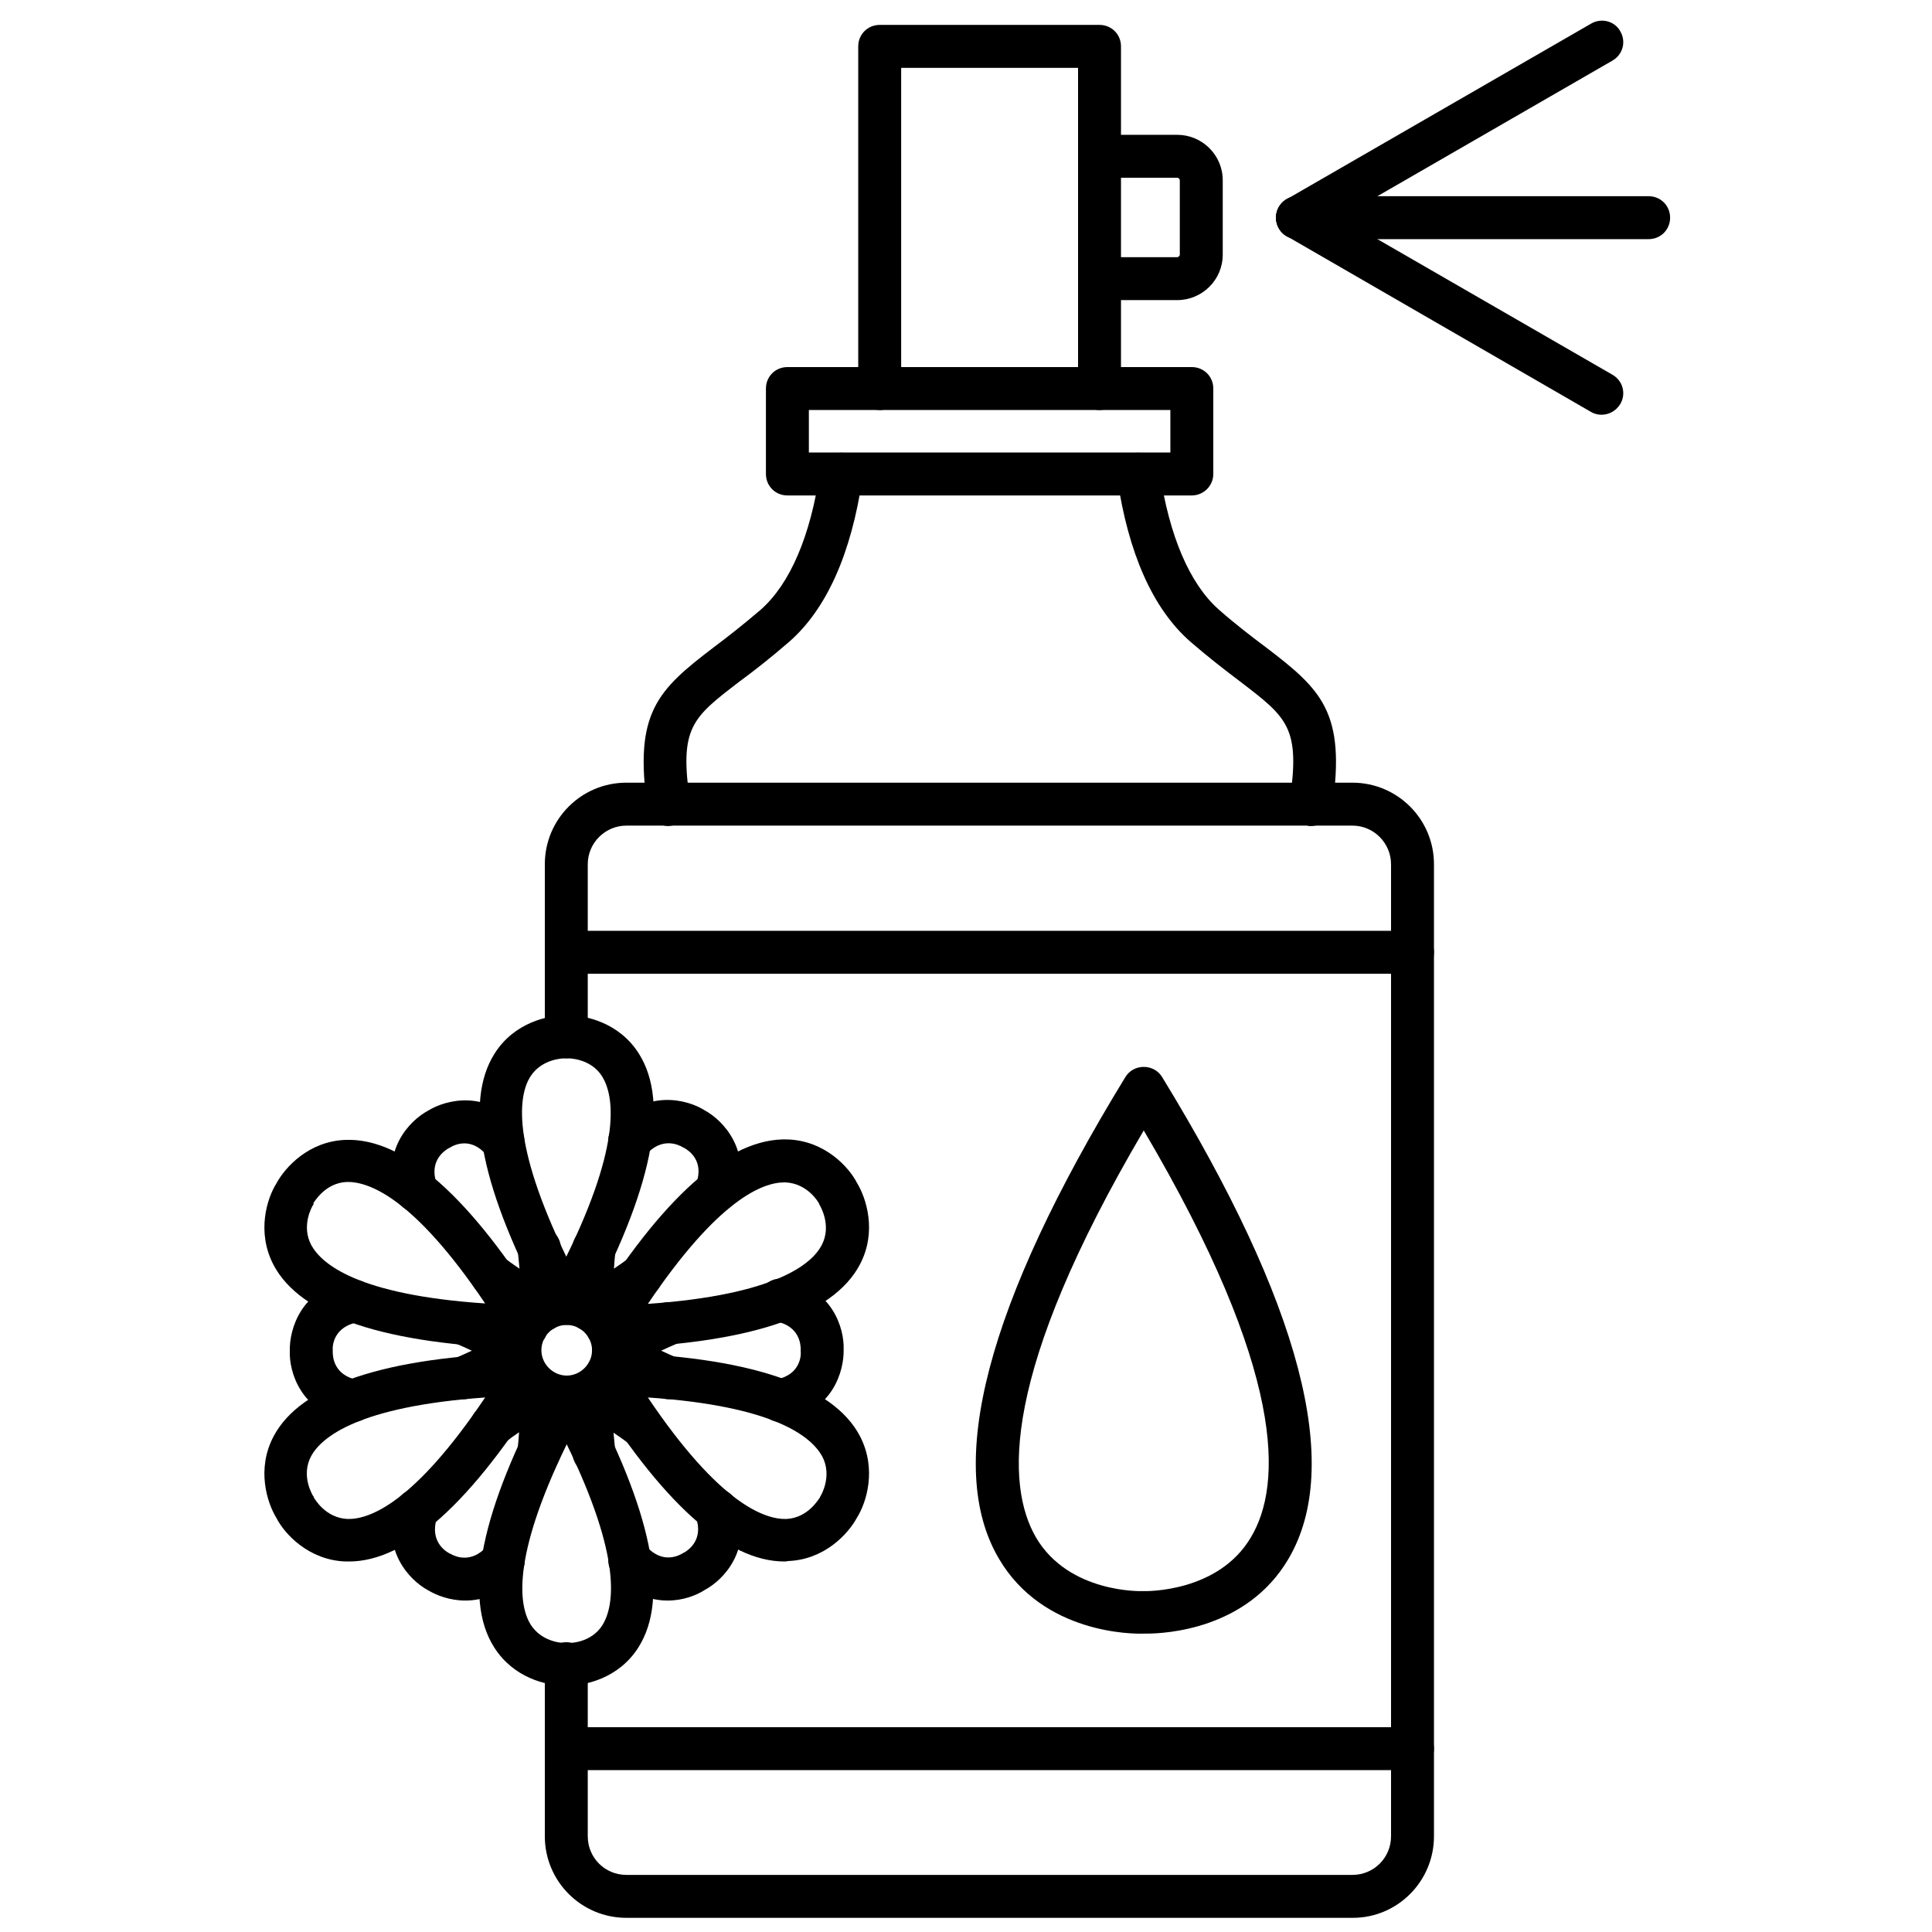 <svg xmlns="http://www.w3.org/2000/svg" width="512" viewBox="0 0 450 450" height="512" id="Layer_1"><path d="m315.1 446.7h-169.2c-10.5 0-19-8.5-19-19v-40.2c0-2.8 2.2-5 5-5s5 2.2 5 5v40.2c0 5 4 9 9 9h169.1c5 0 9-4 9-9v-226.4c0-4.9-4-9-9-9h-169.1c-4.9 0-9 4-9 9v40.2c0 2.8-2.2 5-5 5s-5-2.2-5-5v-40.2c0-10.5 8.5-19 19-19h169.1c10.5 0 19 8.5 19 19v226.4c0 10.5-8.5 19-18.9 19z"></path><path d="m329 412.3h-197c-2.8 0-5-2.2-5-5s2.2-5 5-5h197c2.8 0 5 2.2 5 5s-2.2 5-5 5zm0-185.5h-197c-2.8 0-5-2.2-5-5s2.2-5 5-5h197c2.8 0 5 2.2 5 5s-2.2 5-5 5z"></path><path d="m155.7 192.4c-2.4 0-4.6-1.8-4.9-4.3-3.2-22.1 2.4-27.4 15.4-37.3 3.2-2.4 6.8-5.2 11-8.8 6.8-6 11.6-17.1 13.8-32.3.4-2.7 2.9-4.6 5.7-4.2 2.7.4 4.6 2.9 4.2 5.7-2.6 17.8-8.4 30.7-17.1 38.3-4.4 3.8-8.1 6.7-11.5 9.2-11.1 8.5-14.1 10.7-11.6 27.9.4 2.7-1.5 5.3-4.2 5.7-.3 0-.6.1-.8.1z"></path><path d="m305.3 192.4c-.2 0-.5 0-.7-.1-2.7-.4-4.6-2.9-4.2-5.7 2.5-17.2-.5-19.4-11.6-27.9-3.3-2.5-7.1-5.4-11.5-9.2-8.8-7.7-14.5-20.6-17.1-38.3-.4-2.7 1.5-5.3 4.2-5.7s5.3 1.5 5.7 4.2c2.2 15.1 7 26.3 13.8 32.3 4.1 3.6 7.8 6.4 11 8.8 13 9.9 18.6 15.2 15.4 37.3-.4 2.5-2.5 4.3-5 4.3z"></path><path d="m277.6 115.4h-94.2c-2.8 0-5-2.2-5-5v-19.9c0-2.8 2.2-5 5-5h94.2c2.8 0 5 2.2 5 5v19.9c0 2.8-2.3 5-5 5zm-89.2-10h84.2v-9.9h-84.2z"></path><path d="m256.1 95.5c-2.8 0-5-2.2-5-5v-74.7h-41.2v74.7c0 2.8-2.2 5-5 5s-5-2.2-5-5v-79.7c0-2.8 2.2-5 5-5h51.2c2.8 0 5 2.2 5 5v79.7c0 2.8-2.2 5-5 5z"></path><path d="m384 55.7h-81.8c-2.8 0-5-2.2-5-5s2.2-5 5-5h81.8c2.8 0 5 2.2 5 5s-2.2 5-5 5z"></path><path d="m302.2 55.7c-1.7 0-3.4-.9-4.3-2.5-1.4-2.4-.6-5.4 1.8-6.8l70.9-40.9c2.4-1.4 5.5-.6 6.8 1.8 1.4 2.4.6 5.4-1.8 6.8l-70.9 40.9c-.8.4-1.7.7-2.5.7z"></path><path d="m373 96.6c-.8 0-1.7-.2-2.5-.7l-70.8-40.9c-2.4-1.4-3.2-4.4-1.8-6.8s4.4-3.2 6.8-1.8l70.9 40.9c2.4 1.4 3.2 4.4 1.8 6.8-1 1.6-2.6 2.5-4.4 2.5z"></path><path d="m274.2 69.9h-18.1c-2.8 0-5-2.2-5-5s2.2-5 5-5h18.1c.3 0 .6-.3.6-.6v-17.3c0-.3-.3-.6-.6-.6h-18.1c-2.8 0-5-2.2-5-5s2.2-5 5-5h18.1c5.8 0 10.6 4.7 10.6 10.6v17.3c0 5.9-4.8 10.6-10.6 10.6z"></path><path d="m132 308.6c-1.8 0-3.5-1-4.4-2.6-15.5-28.7-19.7-49.1-12.4-60.6 4.6-7.3 12.6-9 16.8-8.9 4.2-.1 12.2 1.6 16.8 8.9 7.3 11.5 3.1 31.9-12.4 60.6-.9 1.6-2.6 2.6-4.4 2.6zm-.3-62.1c-.8 0-5.6.2-8.2 4.3-2.6 4.2-4.6 15.1 8.4 41.9 13.1-26.7 11-37.6 8.4-41.9-2.7-4.4-8-4.3-8.2-4.3-.1 0-.2 0-.4 0z"></path><path d="m141.4 314.1c-1.8 0-3.4-1-4.3-2.5-.9-1.6-.9-3.6.1-5.1 17.1-27.8 32.7-41.6 46.3-41.1 8.6.3 14.2 6.4 16.1 10.1 2.2 3.6 4.7 11.4.7 19-6.3 12-26.1 18.6-58.7 19.5-.1.1-.1.1-.2.1zm41.3-38.7c-5.1 0-15.4 4-31.8 28.3 29.8-2.1 38.2-9.3 40.5-13.7 2.4-4.6-.4-9.1-.4-9.2-.1-.1-.2-.3-.2-.4-.1-.3-2.7-4.8-7.9-5-.1 0-.1 0-.2 0z"></path><path d="m182.7 363.7c-13.4 0-28.7-13.8-45.5-41.1-1-1.6-1-3.5-.1-5.1s2.6-2.5 4.5-2.5c32.6.9 52.4 7.5 58.7 19.5 4 7.7 1.5 15.5-.7 19-2 3.7-7.5 9.8-16.1 10.1-.3.1-.6.1-.8.1zm-31.8-38.2c16.7 24.8 27.2 28.4 32.2 28.3 5.2-.2 7.7-4.9 7.8-4.9.1-.1.1-.3.2-.4.2-.3 2.8-4.8.4-9.3-2.5-4.5-10.9-11.7-40.6-13.7z"></path><path d="m131.5 392.6c-4.3 0-11.9-1.8-16.4-8.9-7.3-11.5-3.1-31.9 12.4-60.6.9-1.6 2.6-2.6 4.4-2.6s3.5 1 4.4 2.6c15.5 28.7 19.7 49.1 12.4 60.6-4.6 7.3-12.6 9-16.8 8.9-.1 0-.2 0-.4 0zm.5-56.2c-13.1 26.9-11 37.8-8.4 42 2.8 4.4 8.1 4.3 8.1 4.3h.5c.3 0 5.5.1 8.2-4.3 2.6-4.4 4.6-15.3-8.4-42z"></path><path d="m81.3 363.7c-.3 0-.5 0-.8 0-8.6-.3-14.2-6.4-16.1-10.1-2.2-3.6-4.7-11.4-.7-19 6.3-12 26.1-18.6 58.7-19.5 1.8 0 3.6.9 4.5 2.5s.9 3.6-.1 5.1c-16.8 27.2-32.1 41-45.5 41zm-8.2-14.9c.2.3 2.7 4.8 7.9 5 5 .1 15.4-3.6 32-28.3-29.7 2.1-38.1 9.3-40.5 13.6-2.5 4.6.3 9.1.4 9.3.1.1.2.2.2.4z"></path><path d="m122.5 314.1h-.1c-32.6-.9-52.4-7.5-58.7-19.5-4-7.7-1.5-15.5.7-19 2-3.7 7.5-9.8 16.1-10.1 13.6-.5 29.2 13.3 46.3 41.1 1 1.6 1 3.5.1 5.1-1 1.4-2.6 2.4-4.4 2.4zm-49.6-33.4c-.2.3-2.8 4.8-.4 9.3 2.4 4.4 10.8 11.6 40.5 13.6-16.7-24.8-27.2-28.4-32.2-28.3-5.2.2-7.7 4.9-7.8 4.9.1.2 0 .4-.1.5z"></path><path d="m137.4 310.1c-.9 0-1.7-.2-2.5-.7-1.6-.9-2.6-2.6-2.5-4.5.1-5.4.5-10.3 1-14.8.3-2.7 2.8-4.7 5.6-4.4 2.7.3 4.7 2.8 4.4 5.6-.2 1.3-.3 2.7-.4 4.2 1.2-.8 2.3-1.6 3.4-2.4 2.2-1.7 5.3-1.2 7 1s1.2 5.3-1 7c-3.6 2.7-7.7 5.5-12.3 8.3-.9.4-1.8.7-2.7.7zm29.5-27.8c-.5 0-1.1-.1-1.6-.3-2.6-.9-4-3.7-3.1-6.4 1.8-5.2-1.7-7.6-2.8-8.2-.2-.1-.2-.1-.4-.2-1-.6-4.8-2.4-8.5 1.7-1.8 2.1-5 2.3-7.1.5s-2.3-5-.5-7.1c7.5-8.7 17.1-6.3 21.2-3.7 4.3 2.3 11.1 9.4 7.4 20.2-.6 2.2-2.5 3.5-4.6 3.5z"></path><path d="m181.7 331.2c-2.3 0-4.4-1.7-4.9-4-.5-2.7 1.2-5.3 4-5.9 5.8-1.1 5.8-5.9 5.7-6.5 0-.2 0-.3 0-.5 0-1.2-.3-5.4-5.7-6.5-2.7-.5-4.5-3.2-4-5.9s3.1-4.5 5.9-4c11.3 2.2 14 11.6 13.8 16.5.1 4.9-2.5 14.3-13.8 16.5-.4.2-.7.3-1 .3zm-25.9-5.3c-.7 0-1.3-.1-2-.4-4.1-1.8-8.6-4-13.3-6.5-1.6-.9-2.6-2.6-2.6-4.4s1-3.5 2.6-4.4c4.7-2.6 9.2-4.7 13.3-6.5 2.5-1.1 5.5.1 6.6 2.6s-.1 5.5-2.6 6.6c-1.2.5-2.5 1.1-3.8 1.7 1.3.6 2.6 1.2 3.8 1.7 2.5 1.1 3.7 4 2.6 6.6-.8 1.8-2.7 3-4.6 3z"></path><path d="m155.5 372.8c-4 0-8.6-1.5-12.6-6.1-1.8-2.1-1.6-5.2.5-7.1 2.1-1.8 5.2-1.6 7.1.5 3.9 4.5 8 2 8.5 1.7.1-.1.3-.2.4-.2 1-.6 4.5-3 2.7-8.2-.9-2.6.5-5.5 3.1-6.4s5.5.5 6.4 3.1c3.7 10.9-3.1 17.9-7.4 20.2-2 1.3-5.1 2.5-8.7 2.5zm-17.1-29.4c-2.5 0-4.7-1.9-5-4.4-.5-4.5-.9-9.4-1-14.8-.1-1.8.9-3.6 2.5-4.5s3.6-.9 5.1.1c4.6 2.8 8.7 5.6 12.3 8.3 2.2 1.7 2.7 4.8 1 7s-4.8 2.7-7 1c-1.1-.8-2.2-1.6-3.4-2.4.1 1.4.3 2.8.4 4.2.3 2.7-1.6 5.2-4.4 5.6-.1-.2-.3-.1-.5-.1z"></path><path d="m108.4 372.8c-3.6 0-6.7-1.2-8.7-2.4-4.3-2.3-11.1-9.4-7.4-20.2.9-2.6 3.7-4 6.4-3.1 2.6.9 4 3.7 3.1 6.4-1.9 5.6 2.3 8 2.7 8.2.1.1.3.2.4.2 1 .6 4.8 2.4 8.5-1.7 1.8-2.1 5-2.3 7.1-.5s2.3 5 .5 7.1c-4 4.5-8.6 6-12.6 6zm17.1-29.4c-.2 0-.4 0-.6 0-2.7-.3-4.7-2.8-4.4-5.6.2-1.3.3-2.7.4-4.2-1.2.8-2.3 1.6-3.4 2.5-2.2 1.7-5.3 1.2-7-1s-1.2-5.3 1-7c3.6-2.7 7.7-5.5 12.3-8.3 1.6-1 3.5-1 5.1-.1s2.5 2.6 2.5 4.5c-.2 5.4-.5 10.3-1 14.8-.2 2.5-2.4 4.4-4.9 4.4z"></path><path d="m82.3 331.2c-.3 0-.6 0-1-.1-11.3-2.2-14-11.6-13.8-16.5-.1-4.9 2.5-14.3 13.8-16.5 2.7-.5 5.3 1.2 5.9 4 .5 2.7-1.2 5.3-4 5.9-5.4 1.1-5.8 5.3-5.7 6.5v.4c0 1.2.3 5.4 5.7 6.5 2.7.5 4.5 3.2 4 5.9-.5 2.2-2.6 3.9-4.9 3.9zm25.8-5.3c-1.9 0-3.8-1.1-4.6-3-1.1-2.5.1-5.5 2.6-6.6 1.2-.5 2.5-1.1 3.8-1.7-1.3-.6-2.6-1.2-3.8-1.7-2.5-1.1-3.7-4-2.6-6.6 1.1-2.5 4-3.7 6.6-2.6 4.1 1.8 8.6 4 13.3 6.5 1.6.9 2.6 2.6 2.6 4.4s-1 3.5-2.6 4.4c-4.7 2.6-9.2 4.7-13.3 6.5-.7.2-1.3.4-2 .4z"></path><path d="m126.5 310.1c-.9 0-1.8-.2-2.6-.7-4.6-2.8-8.7-5.6-12.3-8.3-2.2-1.7-2.7-4.8-1-7s4.8-2.7 7-1c1.1.8 2.2 1.6 3.4 2.4-.1-1.4-.3-2.8-.4-4.2-.3-2.7 1.6-5.2 4.4-5.6 2.7-.3 5.2 1.6 5.6 4.4.5 4.5.9 9.4 1 14.8.1 1.8-.9 3.6-2.5 4.5-.9.5-1.7.7-2.6.7zm-29.5-27.8c-2.1 0-4-1.3-4.7-3.4-3.7-10.9 3.1-17.9 7.4-20.2 4.2-2.6 13.7-5 21.2 3.7 1.8 2.1 1.6 5.2-.5 7.1-2.1 1.8-5.2 1.6-7.1-.5-3.6-4.2-7.4-2.4-8.5-1.7-.2.1-.2.1-.4.2-1 .6-4.5 3-2.7 8.2.9 2.6-.5 5.5-3.1 6.4-.5.1-1 .2-1.6.2z"></path><path d="m132 330.5c-8.8 0-15.9-7.1-15.9-15.9s7.1-15.9 15.9-15.9 15.9 7.1 15.9 15.9-7.2 15.9-15.9 15.9zm0-21.9c-3.3 0-5.9 2.7-5.9 5.9s2.7 5.9 5.9 5.9 5.9-2.7 5.9-5.9-2.7-5.9-5.9-5.9z"></path><path d="m267 380.5c-.3 0-.5 0-.6 0-2.5.1-23.4.1-33.7-17.4-12.8-21.6-2.9-59.4 29.4-112.2.9-1.5 2.5-2.4 4.3-2.4s3.4.9 4.3 2.4c32.3 52.8 42.2 90.5 29.4 112.2-9.7 16.5-28.8 17.4-33.1 17.4zm-.6-117.2c-33.3 56.6-32.1 82.7-25.1 94.8 7.7 13.1 24.7 12.5 24.8 12.5h.4c.3 0 17.3.4 24.9-12.6 7.2-12.1 8.3-38.2-25-94.7z"></path></svg>